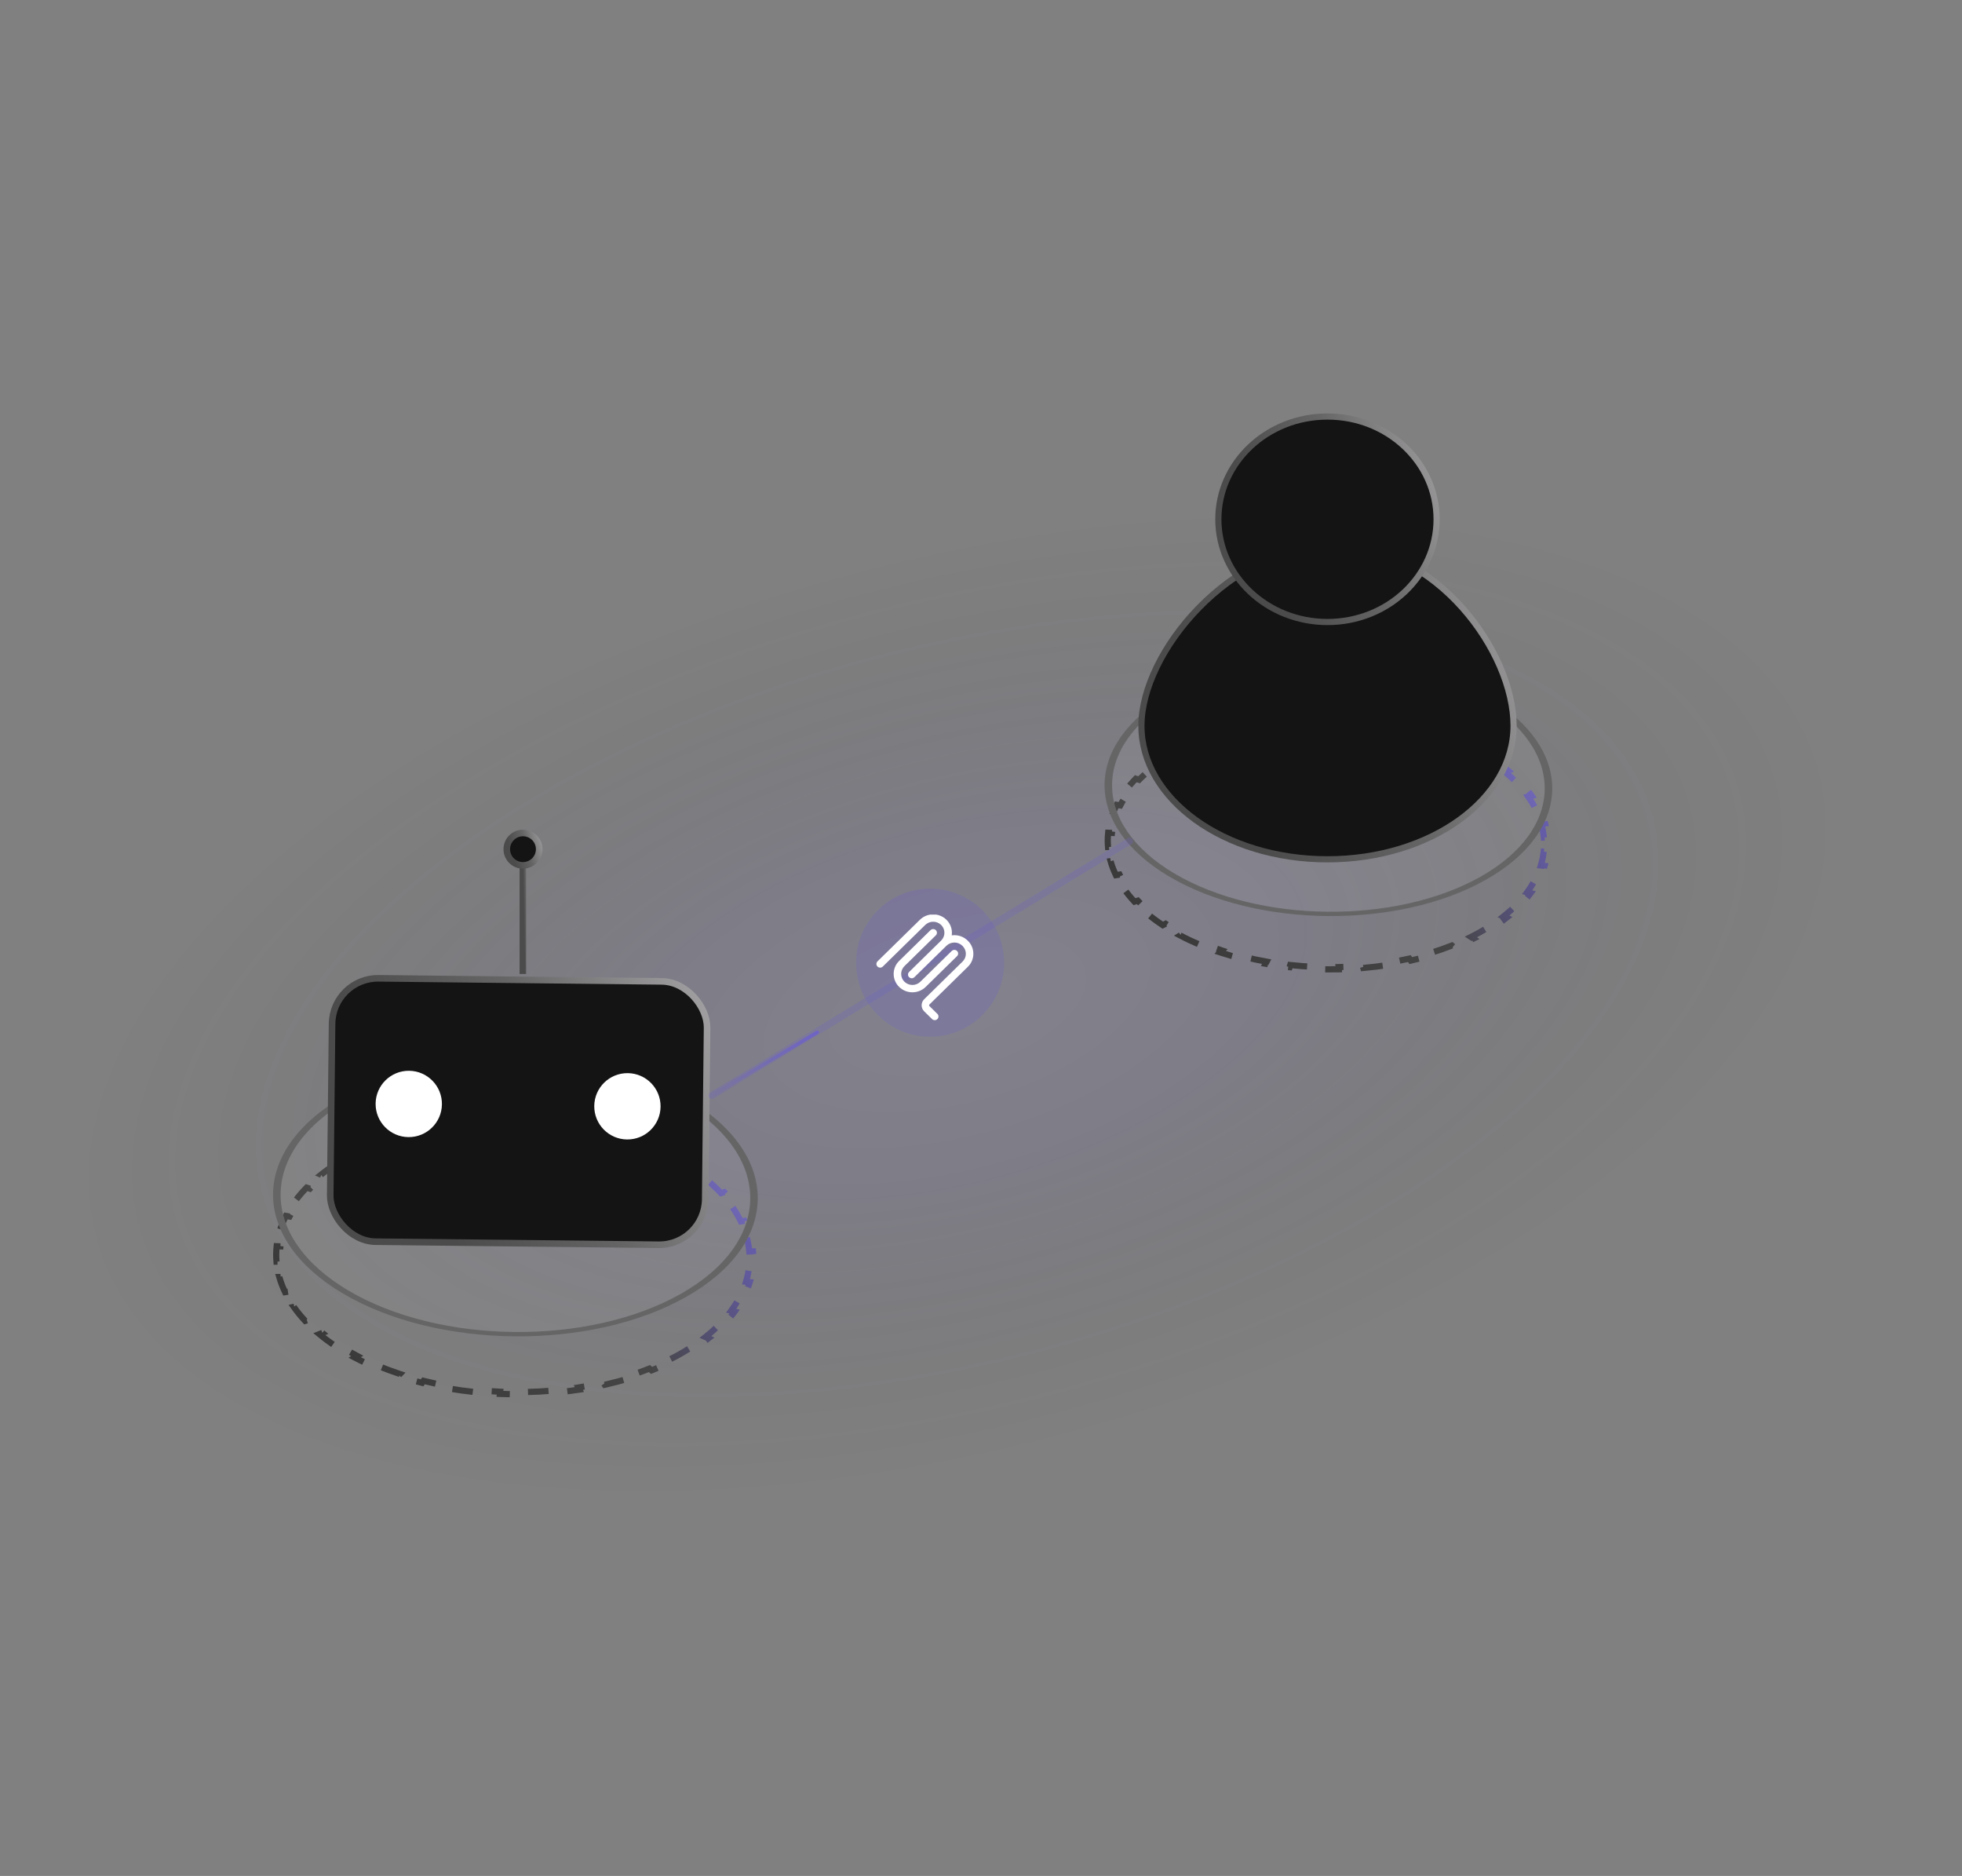 <svg width="318" height="304" viewBox="0 0 318 304" fill="none" xmlns="http://www.w3.org/2000/svg">
<rect x="0" y="0" width="318" height="304" fill="#808080" stroke="none"/>
<g clip-path="url(#clip0_4152_51290)">
<path opacity="0.1" d="M180.736 254.679C285.099 226.059 358.184 161.227 343.977 109.873C329.77 58.52 233.649 40.091 129.286 68.711C24.923 97.332 -48.162 162.163 -33.955 213.517C-19.748 264.871 76.373 283.299 180.736 254.679Z" fill="url(#paint0_radial_4152_51290)"/>
<path d="M191.608 120.878C192.619 120.369 193.669 119.9 194.751 119.469L195.101 119.76C196.183 119.33 197.299 118.938 198.442 118.587L198.147 118.275C199.326 117.913 200.533 117.592 201.762 117.312L201.993 117.64C203.213 117.363 204.455 117.127 205.713 116.932L205.548 116.592C206.836 116.393 208.14 116.235 209.453 116.121L209.454 116.121L209.553 116.471C210.849 116.358 212.155 116.288 213.463 116.26L213.432 115.908C214.765 115.88 216.1 115.894 217.433 115.951L217.396 116.303C218.703 116.359 220.007 116.458 221.3 116.598L221.405 116.25C222.716 116.393 224.017 116.578 225.3 116.805L225.129 117.142C226.382 117.364 227.619 117.627 228.833 117.931L229.069 117.607C230.292 117.913 231.491 118.26 232.661 118.648L232.364 118.953C233.498 119.329 234.605 119.744 235.677 120.198L236.033 119.916C237.105 120.369 238.145 120.861 239.144 121.391L238.734 121.649C239.217 121.906 239.69 122.172 240.154 122.446C240.618 122.721 241.067 123.001 241.499 123.286L241.955 123.055C242.849 123.645 243.674 124.257 244.434 124.887L243.935 125.086C244.695 125.716 245.386 126.365 246.009 127.03L246.544 126.864C247.186 127.55 247.757 128.251 248.257 128.964L247.692 129.093C248.188 129.801 248.613 130.521 248.965 131.25L249.552 131.159C249.913 131.905 250.203 132.66 250.417 133.42L249.812 133.473C250.023 134.223 250.161 134.977 250.226 135.733L250.834 135.72C250.9 136.49 250.892 137.262 250.809 138.03L250.202 138.004C250.12 138.758 249.966 139.51 249.739 140.255L250.342 140.321C250.112 141.076 249.806 141.824 249.429 142.563L248.844 142.459C248.476 143.18 248.036 143.891 247.525 144.588L248.086 144.729C247.571 145.431 246.986 146.12 246.329 146.791L245.798 146.614C245.161 147.265 244.455 147.899 243.682 148.513L244.176 148.722C243.403 149.336 242.565 149.93 241.659 150.501L241.207 150.26C240.769 150.536 240.315 150.806 239.845 151.07C239.375 151.335 238.896 151.59 238.407 151.836L238.812 152.103C237.801 152.612 236.752 153.081 235.67 153.511L235.321 153.221C234.239 153.652 233.123 154.042 231.981 154.394L232.272 154.706C231.093 155.068 229.887 155.389 228.658 155.669L228.428 155.34C227.208 155.617 225.966 155.854 224.709 156.048L224.872 156.389C223.584 156.588 222.28 156.746 220.967 156.859L220.869 156.51C219.573 156.622 218.267 156.692 216.959 156.72L216.988 157.073C215.655 157.101 214.319 157.086 212.987 157.029L213.027 156.678C211.719 156.622 210.415 156.524 209.121 156.383L209.015 156.731C207.704 156.588 206.404 156.402 205.121 156.175L205.293 155.839C204.039 155.617 202.803 155.354 201.589 155.05L201.351 155.373C200.128 155.067 198.928 154.721 197.758 154.333L198.059 154.027C196.924 153.651 195.817 153.236 194.744 152.782L194.388 153.065C193.315 152.611 192.276 152.12 191.276 151.589L191.687 151.331C191.204 151.075 190.73 150.809 190.266 150.535C189.802 150.26 189.354 149.98 188.922 149.695L188.465 149.925C187.571 149.335 186.746 148.723 185.987 148.093L186.486 147.895C185.727 147.264 185.036 146.615 184.413 145.951L183.875 146.116C183.233 145.431 182.663 144.73 182.163 144.017L182.73 143.888C182.234 143.181 181.809 142.46 181.456 141.731L180.868 141.822C180.507 141.075 180.218 140.321 180.005 139.56L180.609 139.508C180.398 138.758 180.261 138.003 180.196 137.247L179.586 137.26C179.519 136.49 179.528 135.719 179.61 134.951L180.221 134.977C180.302 134.223 180.455 133.471 180.682 132.725L180.079 132.66C180.309 131.905 180.614 131.157 180.992 130.418L181.577 130.521C181.946 129.8 182.386 129.089 182.897 128.392L182.334 128.252C182.848 127.55 183.433 126.861 184.09 126.19L184.625 126.366C185.262 125.716 185.966 125.082 186.739 124.468L186.244 124.259C187.017 123.645 187.855 123.051 188.761 122.481L189.214 122.721C189.652 122.445 190.106 122.175 190.576 121.91C191.045 121.646 191.525 121.39 192.013 121.145L191.608 120.878Z" stroke="url(#paint1_linear_4152_51290)" stroke-dasharray="3.33 3.33"/>
<ellipse cx="29.126" cy="29.126" rx="29.126" ry="29.126" transform="matrix(0.871 -0.491 0.861 0.509 164.859 126.979)" fill="white" fill-opacity="0.05" stroke="#666566"/>
<path d="M57.848 186.694C58.944 186.142 60.082 185.634 61.254 185.167L61.605 185.457C62.78 184.99 63.991 184.565 65.231 184.184L64.938 183.872C66.215 183.479 67.524 183.132 68.856 182.829L69.087 183.156C70.411 182.855 71.759 182.6 73.124 182.388L72.959 182.048C74.355 181.832 75.769 181.66 77.193 181.537L77.194 181.537L77.293 181.887C78.699 181.765 80.117 181.689 81.537 181.658L81.506 181.306C82.95 181.275 84.398 181.291 85.842 181.353L85.806 181.705C87.225 181.766 88.641 181.872 90.045 182.025L90.15 181.677L90.149 181.677C91.57 181.831 92.98 182.033 94.371 182.279L94.2 182.616C95.561 182.857 96.904 183.142 98.221 183.472L98.456 183.148C99.781 183.48 101.083 183.856 102.352 184.276L102.053 184.582C103.285 184.99 104.486 185.441 105.65 185.933L106.006 185.651C107.168 186.143 108.295 186.676 109.378 187.251L108.969 187.508C109.493 187.787 110.008 188.075 110.511 188.373C111.015 188.671 111.501 188.975 111.97 189.285L112.426 189.054C113.395 189.694 114.289 190.357 115.112 191.04L114.615 191.239C115.439 191.923 116.189 192.628 116.865 193.348L117.402 193.183C118.098 193.926 118.716 194.687 119.257 195.46L118.693 195.588C119.232 196.356 119.692 197.139 120.075 197.93L120.662 197.839C121.053 198.648 121.367 199.466 121.599 200.29L120.995 200.343C121.224 201.157 121.373 201.976 121.443 202.796L122.052 202.783C122.124 203.618 122.115 204.454 122.025 205.287L121.416 205.261C121.328 206.08 121.162 206.896 120.915 207.705L121.518 207.77C121.268 208.589 120.937 209.4 120.528 210.201L119.942 210.098C119.542 210.88 119.066 211.652 118.512 212.408L119.073 212.549C118.514 213.31 117.881 214.057 117.168 214.785L116.636 214.608C115.944 215.314 115.179 216.002 114.34 216.668L114.833 216.878C113.996 217.543 113.087 218.187 112.104 218.805L111.654 218.565C111.178 218.864 110.686 219.158 110.176 219.445C109.666 219.732 109.145 220.009 108.615 220.276L109.019 220.543C107.923 221.094 106.785 221.603 105.612 222.069L105.263 221.779C104.088 222.247 102.878 222.671 101.638 223.052L101.929 223.365C100.652 223.758 99.342 224.105 98.01 224.408L97.782 224.08C96.458 224.381 95.109 224.637 93.744 224.848L93.908 225.189C92.511 225.405 91.098 225.576 89.673 225.7L89.576 225.349C88.17 225.471 86.752 225.548 85.332 225.578L85.36 225.93C83.915 225.961 82.468 225.946 81.024 225.884L81.063 225.532C79.643 225.471 78.228 225.364 76.825 225.212L76.718 225.56C75.296 225.405 73.887 225.203 72.495 224.957L72.668 224.62C71.308 224.38 69.965 224.095 68.648 223.765L68.41 224.087C67.085 223.756 65.784 223.38 64.516 222.96L64.815 222.654C63.584 222.246 62.382 221.796 61.218 221.303L60.861 221.586C59.698 221.094 58.572 220.561 57.488 219.986L57.899 219.728C57.637 219.589 57.377 219.447 57.12 219.303L56.358 218.864C55.854 218.566 55.367 218.261 54.898 217.952L54.441 218.182C53.472 217.543 52.577 216.879 51.754 216.196L52.254 215.997C51.429 215.313 50.679 214.609 50.003 213.888L49.466 214.053C48.77 213.31 48.152 212.55 47.61 211.777L48.176 211.649C47.638 210.88 47.177 210.098 46.794 209.307L46.206 209.398C45.814 208.589 45.5 207.77 45.268 206.946L45.27 206.946L45.874 206.894C45.645 206.08 45.496 205.261 45.425 204.44L44.815 204.452C44.744 203.618 44.753 202.782 44.842 201.95L45.452 201.975C45.54 201.156 45.707 200.34 45.954 199.531L45.35 199.466L45.349 199.466C45.598 198.647 45.93 197.836 46.339 197.035L46.926 197.139C47.326 196.356 47.803 195.584 48.357 194.828L47.795 194.687C48.353 193.926 48.987 193.18 49.699 192.452L50.233 192.628C50.924 191.922 51.689 191.234 52.528 190.568L52.033 190.359C52.871 189.694 53.78 189.05 54.762 188.431L55.215 188.671C55.69 188.372 56.183 188.078 56.693 187.791C57.203 187.504 57.723 187.227 58.254 186.96L57.848 186.694Z" stroke="url(#paint2_linear_4152_51290)" stroke-dasharray="3.33 3.33"/>
<ellipse cx="31.574" cy="31.574" rx="31.574" ry="31.574" transform="matrix(0.871 -0.491 0.861 0.509 28.852 193.309)" fill="white" fill-opacity="0.05" stroke="#666566"/>
<path d="M216.171 88.287C224.457 88.287 231.744 92.594 236.973 98.448C242.208 104.309 245.32 111.652 245.32 117.613C245.32 123.526 242.002 128.924 236.547 132.863C231.093 136.802 223.533 139.253 215.16 139.253C206.787 139.253 199.227 136.802 193.772 132.863C188.318 128.924 185 123.526 185 117.613C185 111.675 188.597 104.337 194.343 98.465C200.08 92.601 207.877 88.287 216.171 88.287Z" fill="#141414" stroke="url(#paint3_linear_4152_51290)"/>
<path d="M215.157 67.5C224.954 67.5 232.845 74.981 232.845 84.148C232.845 93.316 224.954 100.798 215.157 100.798C205.36 100.798 197.469 93.316 197.469 84.148C197.469 74.981 205.36 67.5 215.157 67.5Z" fill="#141414" stroke="url(#paint4_linear_4152_51290)"/>
<rect x="53.902" y="158.456" width="60.784" height="42.682" rx="7.443" transform="rotate(0.619 53.902 158.456)" fill="#141414" stroke="url(#paint5_linear_4152_51290)" stroke-width="1.066"/>
<path d="M84.75 139.727L84.75 157.84" stroke="url(#paint6_linear_4152_51290)" stroke-width="1.066"/>
<circle cx="84.765" cy="137.611" r="2.626" transform="rotate(0.619 84.765 137.611)" fill="#141414" stroke="url(#paint7_linear_4152_51290)" stroke-width="1.066"/>
<circle cx="101.691" cy="179.278" r="5.374" transform="rotate(0.619 101.691 179.278)" fill="white"/>
<circle cx="66.253" cy="178.895" r="5.374" transform="rotate(0.619 66.253 178.895)" fill="white"/>
<path opacity="0.26" d="M115.4 178.084C115.207 178.084 115.02 177.987 114.912 177.811C114.747 177.544 114.832 177.191 115.105 177.032L182.789 135.822C183.055 135.657 183.407 135.743 183.566 136.016C183.73 136.283 183.645 136.636 183.373 136.795L115.689 178.005C115.598 178.061 115.496 178.09 115.394 178.09L115.4 178.084Z" fill="#6E63C5"/>
<path d="M115.044 177.997C114.945 177.997 114.849 177.948 114.793 177.859C114.708 177.724 114.752 177.545 114.892 177.465L132.307 167.042C132.444 166.959 132.625 167.002 132.707 167.14C132.792 167.276 132.748 167.454 132.608 167.535L115.193 177.957C115.146 177.986 115.094 178 115.041 178L115.044 177.997Z" fill="url(#paint8_linear_4152_51290)"/>
<circle opacity="0.26" cx="150.75" cy="156" r="12" fill="#6E63C5"/>
<g clip-path="url(#clip1_4152_51290)">
<path fill-rule="evenodd" clip-rule="evenodd" d="M152.538 149.89C152.193 149.554 151.731 149.366 151.249 149.366C150.768 149.366 150.305 149.554 149.96 149.89L143.084 156.632C142.969 156.744 142.815 156.807 142.655 156.807C142.494 156.807 142.34 156.744 142.225 156.632C142.169 156.578 142.124 156.512 142.093 156.44C142.063 156.367 142.047 156.29 142.047 156.211C142.047 156.132 142.063 156.055 142.093 155.982C142.124 155.91 142.169 155.844 142.225 155.79L149.101 149.047C149.676 148.487 150.447 148.174 151.249 148.174C152.052 148.174 152.823 148.487 153.398 149.047C153.731 149.37 153.982 149.768 154.131 150.208C154.281 150.647 154.324 151.116 154.258 151.575C154.723 151.509 155.198 151.551 155.645 151.697C156.092 151.843 156.499 152.09 156.836 152.418L156.871 152.454C157.153 152.728 157.377 153.055 157.53 153.417C157.683 153.779 157.761 154.168 157.761 154.561C157.761 154.954 157.683 155.343 157.53 155.705C157.377 156.067 157.153 156.394 156.871 156.668L150.653 162.766C150.634 162.784 150.619 162.806 150.609 162.83C150.599 162.854 150.593 162.88 150.593 162.906C150.593 162.933 150.599 162.958 150.609 162.983C150.619 163.007 150.634 163.028 150.653 163.047L151.93 164.3C151.986 164.354 152.031 164.42 152.062 164.492C152.092 164.565 152.108 164.642 152.108 164.721C152.108 164.8 152.092 164.877 152.062 164.95C152.031 165.022 151.986 165.088 151.93 165.142C151.815 165.254 151.661 165.317 151.5 165.317C151.34 165.317 151.186 165.254 151.071 165.142L149.793 163.89C149.662 163.762 149.557 163.61 149.486 163.441C149.415 163.272 149.378 163.09 149.378 162.907C149.378 162.723 149.415 162.542 149.486 162.373C149.557 162.204 149.662 162.051 149.793 161.923L156.012 155.825C156.181 155.66 156.315 155.464 156.407 155.246C156.499 155.029 156.546 154.796 156.546 154.56C156.546 154.325 156.499 154.091 156.407 153.874C156.315 153.657 156.181 153.46 156.012 153.296L155.976 153.261C155.632 152.925 155.17 152.738 154.689 152.737C154.207 152.737 153.745 152.924 153.4 153.259L148.277 158.283L148.276 158.285L148.206 158.354C148.091 158.466 147.936 158.529 147.776 158.529C147.615 158.529 147.461 158.466 147.346 158.354C147.289 158.299 147.244 158.234 147.214 158.161C147.183 158.089 147.168 158.011 147.168 157.932C147.168 157.854 147.183 157.776 147.214 157.704C147.244 157.631 147.289 157.566 147.346 157.511L152.541 152.416C152.709 152.252 152.843 152.055 152.934 151.838C153.025 151.621 153.072 151.388 153.072 151.152C153.072 150.917 153.025 150.684 152.933 150.467C152.841 150.25 152.707 150.054 152.538 149.89Z" fill="white"/>
<path fill-rule="evenodd" clip-rule="evenodd" d="M151.679 151.574C151.735 151.519 151.78 151.454 151.81 151.382C151.841 151.309 151.857 151.231 151.857 151.153C151.857 151.074 151.841 150.996 151.81 150.924C151.78 150.852 151.735 150.786 151.679 150.731C151.564 150.619 151.409 150.557 151.249 150.557C151.088 150.557 150.934 150.619 150.819 150.731L145.734 155.719C145.452 155.992 145.228 156.32 145.075 156.682C144.923 157.044 144.844 157.433 144.844 157.826C144.844 158.219 144.923 158.607 145.075 158.969C145.228 159.331 145.452 159.659 145.734 159.933C146.309 160.492 147.08 160.805 147.882 160.805C148.685 160.805 149.456 160.492 150.031 159.933L155.117 154.946C155.173 154.891 155.218 154.825 155.248 154.753C155.279 154.681 155.295 154.603 155.295 154.524C155.295 154.446 155.279 154.368 155.248 154.296C155.218 154.223 155.173 154.158 155.117 154.103C155.002 153.991 154.847 153.928 154.687 153.928C154.526 153.928 154.372 153.991 154.257 154.103L149.172 159.09C148.827 159.426 148.364 159.614 147.882 159.614C147.401 159.614 146.938 159.426 146.593 159.09C146.424 158.926 146.29 158.729 146.198 158.512C146.107 158.295 146.059 158.061 146.059 157.826C146.059 157.59 146.107 157.357 146.198 157.14C146.29 156.922 146.424 156.726 146.593 156.561L151.679 151.574Z" fill="white"/>
</g>
<path opacity="0.17" d="M267.166 546.738C375.71 516.971 448.059 436.297 428.762 366.547C409.465 296.797 305.83 264.384 197.286 294.151C88.742 323.918 16.393 404.592 35.69 474.342C54.987 544.092 158.622 576.505 267.166 546.738Z" fill="url(#paint9_radial_4152_51290)"/>
</g>
<defs>
<radialGradient id="paint0_radial_4152_51290" cx="0" cy="0" r="1" gradientTransform="matrix(-188.724 52.215 26.07 92.827 155.138 162.711)" gradientUnits="userSpaceOnUse">
<stop stop-color="#A497FF"/>
<stop offset="0.28" stop-color="#7063CC"/>
<stop offset="0.75" stop-color="#111111" stop-opacity="0"/>
</radialGradient>
<linearGradient id="paint1_linear_4152_51290" x1="81.618" y1="116.874" x2="184.749" y2="37.903" gradientUnits="userSpaceOnUse">
<stop stop-color="#262626"/>
<stop offset="0.769" stop-color="#454545"/>
<stop offset="1" stop-color="#6E63C5"/>
</linearGradient>
<linearGradient id="paint2_linear_4152_51290" x1="-61.384" y1="182.354" x2="50.412" y2="96.746" gradientUnits="userSpaceOnUse">
<stop stop-color="#262626"/>
<stop offset="0.769" stop-color="#454545"/>
<stop offset="1" stop-color="#6E63C5"/>
</linearGradient>
<linearGradient id="paint3_linear_4152_51290" x1="199.416" y1="124.326" x2="269.886" y2="96.568" gradientUnits="userSpaceOnUse">
<stop stop-color="#4B4B4B"/>
<stop offset="0.337" stop-color="#666566"/>
<stop offset="1" stop-color="#CCCACC"/>
</linearGradient>
<linearGradient id="paint4_linear_4152_51290" x1="205.817" y1="91.115" x2="248.729" y2="75.923" gradientUnits="userSpaceOnUse">
<stop stop-color="#4B4B4B"/>
<stop offset="0.337" stop-color="#666566"/>
<stop offset="1" stop-color="#CCCACC"/>
</linearGradient>
<linearGradient id="paint5_linear_4152_51290" x1="68.419" y1="188.678" x2="135.57" y2="156.987" gradientUnits="userSpaceOnUse">
<stop stop-color="#4B4B4B"/>
<stop offset="0.337" stop-color="#666566"/>
<stop offset="1" stop-color="#CCCACC"/>
</linearGradient>
<linearGradient id="paint6_linear_4152_51290" x1="84.993" y1="152.463" x2="86.32" y2="152.438" gradientUnits="userSpaceOnUse">
<stop stop-color="#4B4B4B"/>
<stop offset="0.337" stop-color="#666566"/>
<stop offset="1" stop-color="#CCCACC"/>
</linearGradient>
<linearGradient id="paint7_linear_4152_51290" x1="83.143" y1="138.894" x2="90.69" y2="136.375" gradientUnits="userSpaceOnUse">
<stop stop-color="#4B4B4B"/>
<stop offset="0.337" stop-color="#666566"/>
<stop offset="1" stop-color="#CCCACC"/>
</linearGradient>
<linearGradient id="paint8_linear_4152_51290" x1="132.751" y1="172.495" x2="114.752" y2="172.495" gradientUnits="userSpaceOnUse">
<stop stop-color="#6E63C5"/>
<stop offset="1" stop-color="#6E63C5" stop-opacity="0.03"/>
</linearGradient>
<radialGradient id="paint9_radial_4152_51290" cx="0" cy="0" r="1" gradientTransform="matrix(-196.247 54.443 35.295 126.113 232.444 421.811)" gradientUnits="userSpaceOnUse">
<stop stop-color="#A497FF"/>
<stop offset="0.28" stop-color="#7063CC"/>
<stop offset="0.75" stop-color="#111111" stop-opacity="0"/>
</radialGradient>
<clipPath id="clip0_4152_51290">
<rect x="0.75" width="317" height="304" rx="2" fill="white"/>
</clipPath>
<clipPath id="clip1_4152_51290">
<rect width="17.143" height="17.143" fill="white" transform="translate(141.336 148.215)"/>
</clipPath>
</defs>
</svg>
